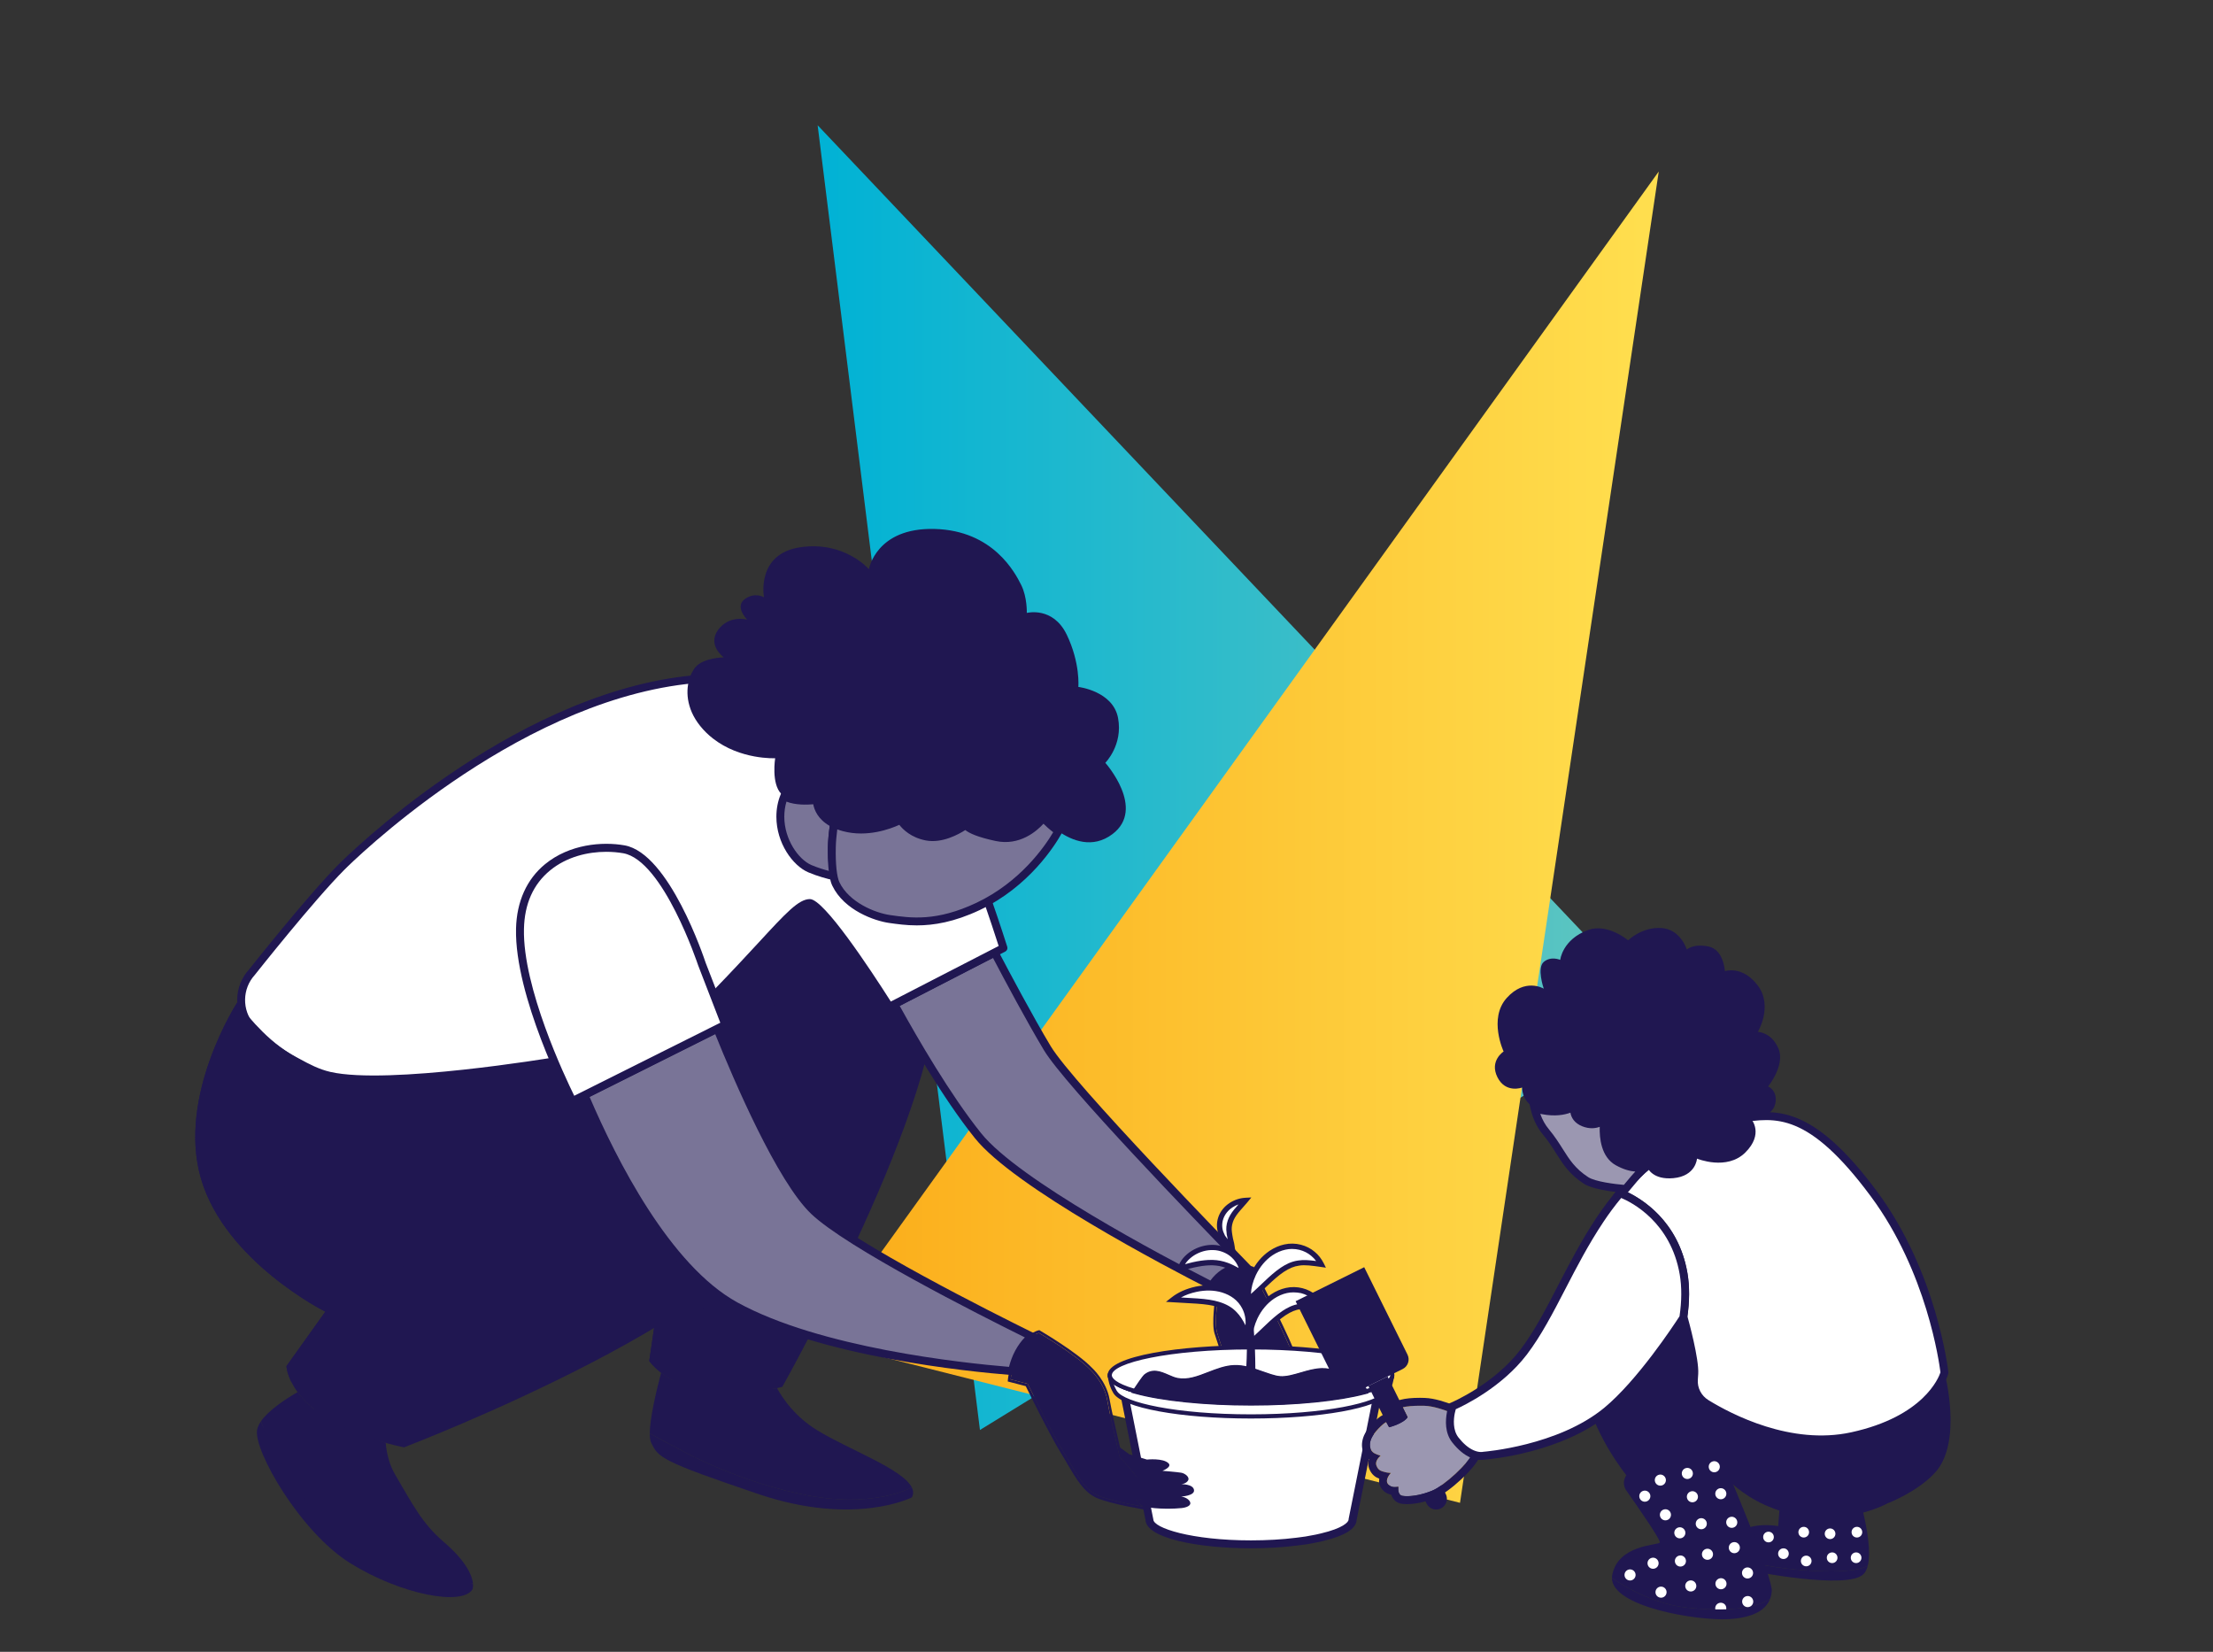 <svg width="272" height="203" viewBox="0 0 272 203" fill="none" xmlns="http://www.w3.org/2000/svg">
<rect x="0" y="0" width="272" height="203" fill="#333333" stroke="none"/>
<path d="M100.496 15.393L120.446 175.736L203.877 124.447L100.496 15.393Z" fill="url(#paint0_linear)"/>
<path d="M100.496 164.738L203.877 21.078L179.45 184.688L100.496 164.738Z" fill="url(#paint1_linear)"/>
<path d="M149.798 158.738C149.798 158.738 149.182 162.445 149.591 163.782C150 165.119 150.98 167.903 151.083 168.52C151.187 169.137 150.928 172.122 151.44 172.642C151.869 173.07 152.408 172.999 152.57 172.96C152.206 173.057 150.045 173.654 150.045 174.595C150.045 175.166 150.921 175.575 150.921 175.575C150.921 175.575 150.233 175.491 150.064 175.796C149.779 176.309 150.408 176.809 150.408 176.809C150.408 176.809 149.792 176.932 150.201 177.789C150.305 178.003 150.512 178.217 150.752 178.418C151.389 178.944 152.291 179.366 152.291 179.366C152.291 179.366 153.505 179.463 154.718 179.171C155.095 179.08 155.471 178.951 155.809 178.769C156.029 178.645 156.12 178.1 156.12 178.1C156.12 178.1 157.152 177.789 157.561 177.224C157.97 176.659 157.769 174.394 157.769 174.394C157.769 174.394 158.541 174.186 158.645 173.206C158.794 171.778 159.009 167.592 158.905 166.618C158.801 165.638 153.862 155.96 153.862 155.96C153.68 155.908 153.498 155.863 153.323 155.837C150.714 155.389 149.26 157.479 148.935 158.005C148.89 158.083 148.864 158.122 148.864 158.122L149.798 158.738Z" fill="#201751"/>
<path d="M152.602 155.771C152.829 155.771 153.07 155.791 153.323 155.836C153.498 155.869 153.68 155.908 153.861 155.959C153.861 155.959 158.801 165.637 158.905 166.617C159.009 167.597 158.801 171.777 158.645 173.205C158.541 174.185 157.769 174.393 157.769 174.393C157.769 174.393 157.977 176.658 157.561 177.223C157.152 177.788 156.12 178.099 156.12 178.099C156.12 178.099 156.036 178.651 155.809 178.768C155.471 178.95 155.095 179.079 154.718 179.17C153.991 179.346 153.271 179.384 152.803 179.384C152.492 179.384 152.291 179.371 152.291 179.371C152.291 179.371 151.389 178.95 150.752 178.424C150.506 178.223 150.298 178.008 150.201 177.794C149.785 176.937 150.408 176.814 150.408 176.814C150.408 176.814 149.779 176.314 150.064 175.802C150.175 175.6 150.499 175.568 150.713 175.568C150.837 175.568 150.921 175.581 150.921 175.581C150.921 175.581 150.045 175.172 150.045 174.601C150.045 173.66 152.2 173.062 152.57 172.965C152.511 172.978 152.421 172.991 152.297 172.991C152.057 172.991 151.726 172.926 151.44 172.641C150.928 172.121 151.181 169.142 151.083 168.519C150.98 167.902 149.999 165.124 149.591 163.781C149.175 162.444 149.798 158.737 149.798 158.737L148.87 158.121C148.87 158.121 148.896 158.075 148.942 158.004C149.227 157.524 150.441 155.771 152.602 155.771ZM152.602 155.447C150.298 155.447 149 157.277 148.656 157.835C148.604 157.92 148.578 157.972 148.578 157.972L148.442 158.231L148.688 158.393L149.441 158.893C149.318 159.711 148.903 162.658 149.279 163.878C149.428 164.365 149.649 165.033 149.883 165.728C150.266 166.89 150.7 168.201 150.765 168.571C150.791 168.74 150.791 169.175 150.785 169.642C150.772 171.265 150.798 172.446 151.213 172.868C151.265 172.92 151.324 172.972 151.382 173.011C150.571 173.342 149.733 173.861 149.733 174.594C149.733 174.899 149.889 175.159 150.084 175.367C149.928 175.445 149.844 175.548 149.792 175.639C149.565 176.055 149.707 176.464 149.922 176.756C149.889 176.795 149.857 176.84 149.831 176.899C149.694 177.171 149.72 177.522 149.922 177.931C150.032 178.164 150.246 178.411 150.564 178.67C151.226 179.216 152.135 179.644 152.174 179.664L152.226 179.69L152.284 179.696C152.291 179.696 152.498 179.715 152.823 179.715C153.316 179.715 154.069 179.677 154.816 179.495C155.25 179.391 155.646 179.242 155.984 179.06C156.231 178.924 156.36 178.599 156.419 178.352C156.763 178.229 157.477 177.918 157.84 177.418C158.243 176.866 158.171 175.269 158.126 174.601C158.431 174.439 158.898 174.056 158.983 173.244C159.132 171.855 159.346 167.617 159.242 166.585C159.138 165.579 154.673 156.81 154.167 155.817L154.102 155.693L153.965 155.654C153.777 155.596 153.582 155.557 153.394 155.518C153.122 155.466 152.855 155.447 152.602 155.447Z" fill="#201751"/>
<path d="M154.173 164.351C154.173 164.351 153.829 168.057 153.81 168.934C153.758 172.075 152.628 172.951 152.628 172.951C152.628 172.951 154.485 172.023 155.049 171.51C155.614 170.998 155.049 166.824 155.049 166.824L154.173 164.351Z" fill="#201751"/>
<path d="M157.775 174.386L153.193 175.211L150.928 175.574L153.985 175.697C153.985 175.691 157.658 175.691 157.775 174.386Z" fill="#201751"/>
<path d="M155.874 177.988C155.874 177.988 154.329 178.02 152.784 177.676C151.239 177.332 150.415 176.8 150.415 176.8C150.415 176.8 151.687 178.157 152.953 178.293C154.225 178.436 155.874 177.988 155.874 177.988Z" fill="#201751"/>
<path d="M150.759 178.416C151.025 178.935 151.836 179.786 152.395 179.792C153.42 179.805 154.251 179.442 154.725 179.169C153.511 179.468 152.297 179.364 152.297 179.364C152.297 179.364 151.401 178.942 150.759 178.416Z" fill="#201751"/>
<path d="M79.861 176.151C79.861 176.612 79.906 176.989 80.01 177.229C80.86 179.137 81.282 179.566 93.173 183.596C105.064 187.634 112.074 184.018 112.074 184.018C112.295 183.609 112.275 183.2 112.068 182.785C110.659 183.493 108.524 184.142 105.324 184.271C97.639 184.583 88.078 180.507 84.469 178.624C82.756 177.742 81.113 176.846 79.861 176.151Z" fill="#201751"/>
<path d="M79.861 176.152C81.113 176.846 82.756 177.735 84.469 178.631C88.078 180.513 97.639 184.59 105.324 184.278C108.524 184.148 110.659 183.499 112.068 182.792C110.932 180.513 104.169 178.079 100.397 175.743C97.827 174.153 96.315 172.069 95.497 170.583C91.862 171.381 82.658 169.603 82.658 169.603C82.1 169.304 81.639 168.992 81.256 168.694C80.62 171.115 79.874 174.341 79.861 176.152Z" fill="#201751"/>
<path d="M43.058 192.112C49.218 195.935 56.812 197.428 58.084 195.305C58.084 195.305 58.182 195.052 58.123 194.559C56.942 194.961 55.676 191.528 53.502 190.995C48.329 189.743 45.927 184.712 42.792 181.889C39.943 179.325 33.342 178.507 32.069 174.671C31.823 175.028 31.654 175.392 31.596 175.742C31.18 178.293 36.905 188.289 43.058 192.112Z" fill="#201751"/>
<path d="M32.076 174.671C33.348 178.507 37.879 185.478 40.735 188.042C43.87 190.866 47.946 193.371 53.119 194.624C55.293 195.15 56.948 194.955 58.13 194.552C58.013 193.637 57.357 191.904 54.521 189.477C51.892 187.224 50.711 184.868 48.588 181.259C47.842 179.994 47.517 178.598 47.407 177.313C45.642 176.833 38.521 173.101 38.521 173.101C37.677 172.406 37.054 171.712 36.587 171.075C35.114 171.926 33.017 173.295 32.076 174.671Z" fill="#201751"/>
<path d="M35.802 153.947C37.385 157.095 41.124 158.925 47.952 159.821C68.009 162.45 82.989 145.379 82.989 145.379L79.802 167.253C79.802 167.253 80.237 167.915 81.256 168.7C81.892 169.194 82.762 169.732 83.891 170.187C86.365 171.18 90.103 171.777 95.497 170.589C95.711 170.544 95.932 170.492 96.153 170.44C96.153 170.44 116.326 134.553 115.053 120.325C113.781 106.097 103.377 105.461 98.281 106.948C93.186 108.434 37.554 140.712 35.425 146.444C34.607 148.644 34.555 151.461 35.802 153.947Z" fill="#201751"/>
<path d="M35.802 153.948C37.385 157.096 41.066 159.705 47.952 159.822C60.265 160.036 82.989 145.38 82.989 145.38L79.802 167.254C79.802 167.254 80.951 169.006 83.891 170.188L97.21 122.02C97.21 122.02 64.51 148.56 48.16 151.747C42.889 152.779 38.852 153.474 35.802 153.948Z" fill="#201751"/>
<path d="M109.913 123.415C112.074 127.355 116.261 134.664 120.214 139.571C125.017 145.555 143.587 155.272 148.942 157.998C149.266 157.472 150.714 155.376 153.329 155.83C150.181 152.604 131.481 133.385 128.729 128.803C126.458 125.019 123.55 119.527 122.258 117.061L109.913 123.415Z" fill="#797497"/>
<path d="M149.117 158.64L148.714 158.439C143.165 155.609 124.679 145.919 119.831 139.882C115.865 134.943 111.646 127.595 109.484 123.655L109.244 123.221L122.459 116.412L122.68 116.84C124.147 119.638 126.931 124.882 129.138 128.562C131.903 133.171 151.447 153.227 153.667 155.505L154.718 156.583L153.238 156.33C150.967 155.934 149.688 157.719 149.35 158.27L149.117 158.64ZM110.581 123.616C112.788 127.615 116.812 134.56 120.59 139.266C125.211 145.023 142.847 154.337 148.773 157.368C149.5 156.369 150.662 155.473 152.135 155.311C147.131 150.17 130.897 133.372 128.307 129.056C126.198 125.538 123.563 120.605 122.044 117.716L110.581 123.616Z" fill="#201751"/>
<path d="M30.959 119.476C29.227 121.365 29.181 124.247 30.849 126.194C31.881 127.401 33.38 128.732 35.555 129.984C35.763 130.108 35.977 130.224 36.197 130.341C37.431 130.997 38.8 131.815 40.514 132.204C47.783 133.853 68.138 130.426 68.138 130.426C68.138 130.426 80.86 129.446 88.078 122.014C95.296 114.582 97.847 110.973 99.547 110.973C101.248 110.973 109.316 123.714 109.316 123.714L109.906 123.409L122.245 117.055L123.323 116.497C123.323 116.497 120.136 106.306 116.955 99.296C116.955 99.296 104 81.245 84.255 83.582C64.51 85.919 45.823 102.691 42 106.514C38.184 110.343 30.966 119.476 30.959 119.476Z" fill="white"/>
<path d="M46.025 133.152C43.824 133.152 41.87 133.015 40.41 132.684C38.833 132.327 37.541 131.626 36.405 131.01L35.977 130.776C35.75 130.653 35.529 130.536 35.321 130.413C33.355 129.277 31.725 127.966 30.486 126.512C28.662 124.376 28.72 121.209 30.609 119.145C30.661 119.08 37.866 109.973 41.669 106.176C42.507 105.339 62.381 85.685 84.209 83.102C104.006 80.758 117.234 98.829 117.364 99.017C117.384 99.043 117.397 99.069 117.41 99.101C120.571 106.053 123.77 116.256 123.803 116.36C123.874 116.587 123.77 116.827 123.563 116.938L109.549 124.155C109.322 124.272 109.049 124.194 108.913 123.98C105.11 117.976 100.566 111.648 99.541 111.466C98.606 111.466 96.873 113.342 94.004 116.451C92.543 118.035 90.72 120.008 88.435 122.358C81.172 129.835 68.71 130.88 68.184 130.919C67.548 131.029 54.819 133.152 46.025 133.152ZM87.747 83.868C86.63 83.868 85.488 83.932 84.32 84.069C62.816 86.613 43.175 106.04 42.351 106.864C38.593 110.622 31.42 119.683 31.349 119.774C31.342 119.781 31.329 119.794 31.323 119.807C29.765 121.507 29.72 124.123 31.219 125.882C32.388 127.252 33.926 128.491 35.802 129.569C36.003 129.686 36.217 129.802 36.431 129.919L36.866 130.153C37.95 130.744 39.177 131.406 40.624 131.737C47.712 133.346 67.859 129.984 68.061 129.952C68.229 129.939 80.73 128.887 87.734 121.676C90.006 119.339 91.823 117.366 93.284 115.789C96.639 112.148 98.177 110.492 99.547 110.492C101.267 110.492 106.895 119.008 109.491 123.084L122.745 116.256C122.128 114.328 119.318 105.676 116.54 99.549C115.91 98.699 104.655 83.868 87.747 83.868Z" fill="#201751"/>
<path d="M95.912 100.373C95.912 103.379 97.788 106.007 99.547 106.76C100.625 107.221 101.845 107.539 102.624 107.721C102.358 106.656 102.215 105.456 102.241 104.132C102.26 103.184 102.377 102.158 102.513 101.237C100.28 100.133 100.397 98.296 100.397 98.296C100.397 98.296 97.794 98.725 96.399 97.836C96.12 98.498 95.912 99.335 95.912 100.373Z" fill="#797497"/>
<path d="M103.286 108.368L102.513 108.193C101.676 108.005 100.449 107.674 99.352 107.206C97.425 106.382 95.425 103.598 95.425 100.372C95.425 99.398 95.601 98.483 95.945 97.652L96.165 97.113L96.652 97.425C97.879 98.204 100.287 97.821 100.313 97.814L100.917 97.717L100.878 98.327C100.878 98.386 100.832 99.865 102.728 100.8L103.046 100.956L102.994 101.306C102.831 102.377 102.741 103.332 102.728 104.143C102.702 105.363 102.825 106.531 103.098 107.602L103.286 108.368ZM96.665 98.515C96.49 99.093 96.399 99.716 96.399 100.372C96.399 103.156 98.132 105.623 99.735 106.311C100.475 106.629 101.287 106.875 101.981 107.057C101.806 106.123 101.735 105.136 101.754 104.117C101.767 103.357 101.845 102.475 101.981 101.501C100.514 100.664 100.079 99.515 99.956 98.84C99.203 98.905 97.782 98.957 96.665 98.515Z" fill="#201751"/>
<path d="M24.703 144.847C27.676 155.038 39.989 161.197 39.989 161.197L35.211 167.889C35.211 167.889 35.237 168.649 35.783 169.778C35.977 170.174 36.237 170.615 36.581 171.089C38.054 173.088 41.099 175.607 47.407 177.327C48.115 177.522 48.861 177.703 49.653 177.872C49.653 177.872 95.309 160.457 96.796 147.08C98.282 133.703 88.299 131.58 81.51 130.516C74.714 129.458 52.49 133.391 42.864 132.43C40.547 132.197 37.236 130.73 34.368 128.607C32.888 127.51 31.557 126.108 30.61 125.005C29.714 123.967 29.169 123.194 29.169 123.194C29.169 123.194 21.73 134.657 24.703 144.847Z" fill="#201751"/>
<path d="M24.702 144.847C27.675 155.038 39.988 161.197 39.988 161.197L35.211 167.889C35.211 167.889 35.237 168.649 35.782 169.778C38.82 166.059 45.479 158.53 54.742 151.539C67.593 141.849 73.013 140.187 73.162 140.128C72.812 140.193 32.894 156.135 29.473 139.648C28.616 135.533 28.707 129.957 30.596 125.005C29.7 123.967 29.155 123.194 29.155 123.194C29.155 123.194 21.73 134.657 24.702 144.847Z" fill="#201751"/>
<path d="M71.845 134.572C75.239 142.581 81.899 155.809 90.402 160.483C100.813 166.207 118.662 168.038 124.394 168.492C124.536 167.837 124.789 166.967 125.211 166.201C125.77 165.182 126.367 164.591 126.834 164.247C121.979 161.852 104.558 153.135 100.047 148.832C95.724 144.717 90.045 131.118 88.162 126.406L71.845 134.572Z" fill="#797497"/>
<path d="M124.777 169.019L124.355 168.986C119.006 168.564 100.728 166.728 90.168 160.918C81.451 156.122 74.662 142.478 71.397 134.767L71.215 134.345L88.415 125.745L88.61 126.238C90.285 130.425 96.081 144.399 100.378 148.489C104.811 152.714 121.914 161.288 127.048 163.82L127.769 164.177L127.12 164.651C126.574 165.046 126.062 165.67 125.64 166.442C125.237 167.182 124.997 168.026 124.867 168.61L124.777 169.019ZM72.468 134.806C75.752 142.465 82.327 155.492 90.635 160.062C100.774 165.637 118.24 167.5 124.017 167.98C124.173 167.383 124.42 166.643 124.79 165.968C125.14 165.332 125.529 164.793 125.964 164.358C120.129 161.47 104.071 153.337 99.709 149.183C95.516 145.191 90.194 132.762 87.903 127.082L72.468 134.806Z" fill="#201751"/>
<path d="M70.365 135.313L71.845 134.573L88.162 126.414L89.155 125.921L86.273 118.469C86.273 118.469 81.951 105.319 76.693 104.378C71.436 103.437 64.108 105.884 63.919 114.146C63.725 122.416 70.365 135.313 70.365 135.313Z" fill="white"/>
<path d="M70.365 135.799C70.189 135.799 70.014 135.702 69.93 135.533C69.657 135.001 63.238 122.428 63.426 114.133C63.504 110.797 64.737 108.051 67.002 106.195C69.995 103.748 74.006 103.398 76.771 103.891C82.256 104.871 86.546 117.762 86.728 118.307L89.603 125.732C89.694 125.966 89.59 126.232 89.37 126.342L70.585 135.734C70.514 135.786 70.436 135.799 70.365 135.799ZM74.512 104.683C72.266 104.683 69.67 105.28 67.619 106.961C65.549 108.655 64.465 111.076 64.4 114.166C64.237 121.377 69.45 132.366 70.579 134.663L88.532 125.687L85.813 118.644C85.761 118.495 81.516 105.734 76.602 104.858C75.966 104.748 75.259 104.683 74.512 104.683Z" fill="#201751"/>
<path d="M102.74 108.643C104.039 111.343 107.466 112.68 109.348 112.946C112.152 113.348 115.352 113.699 120.213 111.395C126.127 108.591 129.203 103.729 130.086 102.139C128.95 101.341 128.23 100.497 128.23 100.497C128.23 100.497 125.977 103.625 122.466 102.879C118.961 102.126 118.708 101.38 118.708 101.38C118.708 101.38 116.202 103.255 113.885 102.821C111.568 102.379 110.692 100.756 110.692 100.756C110.692 100.756 107.245 102.632 103.74 101.698C103.539 101.646 103.351 101.587 103.175 101.522C102.935 101.438 102.708 101.341 102.507 101.243C102.37 102.165 102.254 103.19 102.234 104.138C102.208 105.456 102.26 107.65 102.74 108.643Z" fill="#797497"/>
<path d="M112.684 113.724C111.373 113.724 110.257 113.562 109.277 113.425C107.505 113.172 103.766 111.887 102.299 108.849C101.76 107.733 101.728 105.403 101.754 104.118C101.773 103.267 101.864 102.274 102.033 101.158L102.13 100.496L102.727 100.795C102.916 100.892 103.123 100.976 103.338 101.054C103.506 101.113 103.682 101.171 103.87 101.216C107.141 102.093 110.432 100.34 110.464 100.321L110.893 100.087L111.126 100.515C111.159 100.574 111.938 101.95 113.982 102.333C116.059 102.722 118.396 101.002 118.422 100.983L118.961 100.58L119.155 101.164C119.253 101.268 119.882 101.827 122.57 102.404C125.724 103.086 127.814 100.243 127.834 100.217L128.197 99.717L128.599 100.184C128.606 100.191 129.3 100.996 130.365 101.749L130.722 102.002L130.508 102.385C129.677 103.871 126.503 108.96 120.415 111.842C117.26 113.328 114.742 113.724 112.684 113.724ZM103.175 108.428C104.37 110.901 107.557 112.192 109.413 112.458C111.944 112.822 115.099 113.27 120.006 110.952C125.4 108.395 128.405 104.04 129.45 102.274C128.937 101.885 128.528 101.502 128.255 101.229C127.438 102.125 125.335 103.988 122.368 103.352C120.174 102.885 119.129 102.398 118.643 102.008C117.831 102.534 115.787 103.663 113.801 103.287C111.99 102.943 110.971 101.93 110.536 101.366C109.497 101.84 106.609 102.949 103.623 102.151C103.409 102.093 103.208 102.034 103.019 101.963C102.981 101.95 102.948 101.937 102.909 101.924C102.805 102.742 102.74 103.482 102.727 104.131C102.682 106.149 102.851 107.759 103.175 108.428Z" fill="#201751"/>
<path d="M136.739 102.502C134.285 104.358 131.741 103.307 130.079 102.145C128.944 101.347 128.223 100.503 128.223 100.503C128.223 100.503 125.971 103.638 122.459 102.885C118.954 102.132 118.701 101.386 118.701 101.386C118.701 101.386 116.196 103.261 113.879 102.827C111.561 102.385 110.685 100.756 110.685 100.756C110.685 100.756 107.239 102.638 103.734 101.697C103.532 101.645 103.344 101.587 103.169 101.522C102.929 101.438 102.701 101.34 102.5 101.243C100.261 100.139 100.384 98.302 100.384 98.302C100.384 98.302 97.788 98.731 96.386 97.848C96.256 97.764 96.133 97.673 96.029 97.562C94.776 96.31 95.276 93.181 95.276 93.181C95.276 93.181 90.986 93.395 87.617 90.747C87.344 90.533 87.078 90.306 86.819 90.053C85.696 88.949 85.053 87.82 84.748 86.762C84.099 84.588 84.832 82.712 85.507 81.952C86.514 80.823 88.954 80.784 88.954 80.784C88.954 80.784 86.89 79.285 88.266 77.402C89.61 75.572 91.726 76.124 91.829 76.15C91.745 76.059 90.304 74.559 91.518 73.644C92.771 72.71 93.9 73.398 93.9 73.398C93.9 73.398 92.9 68.075 98.346 67.257C103.792 66.446 106.797 69.951 106.797 69.951C106.797 69.951 107.673 64.817 114.872 65.005C122.076 65.193 124.77 70.392 125.516 71.892C126.269 73.398 126.204 75.325 126.204 75.325C126.204 75.325 129.417 74.488 131.111 77.993C132.799 81.498 132.539 84.419 132.539 84.419C132.539 84.419 136.797 84.919 137.42 88.235C138.044 91.552 135.856 93.746 135.856 93.746C135.856 93.746 140.873 99.374 136.739 102.502Z" fill="#201751"/>
<path d="M169.355 171.252L166.252 186.726C166.252 187.582 164.811 188.355 162.501 188.907C162.287 188.965 162.059 189.01 161.826 189.062C161.417 189.147 160.982 189.231 160.521 189.303C160.333 189.328 160.145 189.361 159.943 189.38C159.762 189.406 159.58 189.432 159.392 189.452C157.704 189.659 155.789 189.783 153.758 189.783C146.865 189.783 141.27 188.413 141.27 186.719L138.167 171.245H169.355V171.252Z" fill="white"/>
<path d="M153.764 190.276C147.364 190.276 140.887 189.075 140.789 186.778L137.583 170.765H169.952L166.746 186.778C166.7 187.862 165.311 188.738 162.617 189.381C162.403 189.439 162.17 189.491 161.929 189.536C161.514 189.627 161.073 189.705 160.605 189.783L160.359 189.815C160.248 189.835 160.132 189.848 160.015 189.861L159.515 189.926C157.717 190.159 155.744 190.276 153.764 190.276ZM138.764 171.739L141.756 186.726C141.756 187.777 146.43 189.303 153.758 189.303C155.698 189.303 157.626 189.192 159.327 188.978L159.872 188.907C159.989 188.894 160.099 188.874 160.203 188.861L160.45 188.829C160.884 188.757 161.313 188.68 161.715 188.595C161.942 188.55 162.163 188.498 162.371 188.446C165.045 187.81 165.759 187.07 165.759 186.732L165.766 186.635L168.751 171.745H138.764V171.739Z" fill="#201751"/>
<path d="M153.764 190.043C147.611 190.043 141.075 188.887 141.023 186.752L137.868 170.999H169.673L166.518 186.752C166.486 187.966 164.357 188.732 162.572 189.154C162.358 189.212 162.131 189.257 161.891 189.309C161.475 189.394 161.04 189.478 160.579 189.556L160.333 189.588C160.222 189.601 160.106 189.621 159.995 189.634L159.444 189.705C157.698 189.926 155.737 190.043 153.764 190.043ZM138.485 171.505L141.529 186.726C141.529 188.057 146.553 189.536 153.764 189.536C155.718 189.536 157.652 189.426 159.366 189.212L159.917 189.141C160.034 189.128 160.145 189.108 160.248 189.095L160.495 189.063C160.943 188.991 161.371 188.907 161.78 188.823C162.014 188.771 162.235 188.725 162.449 188.667C165.078 188.037 166.012 187.258 166.012 186.733L166.019 186.681L169.056 171.512H138.485V171.505Z" fill="#201751"/>
<path d="M171.062 169.29C171.016 169.641 170.874 170.322 170.51 170.985C170.497 171.017 170.478 171.043 170.458 171.069C170.445 171.088 170.445 171.101 170.432 171.121C170.432 171.127 170.426 171.127 170.419 171.127C169.303 172.789 162.273 174.074 153.758 174.074C145.151 174.074 138.063 172.769 137.057 171.082C137.057 171.075 137.05 171.075 137.05 171.075C137.037 171.056 137.031 171.036 137.018 171.017V171.01C136.564 170.258 136.44 169.446 136.401 169.135C136.531 169.816 137.68 170.439 139.549 170.959C142.691 171.835 147.883 172.406 153.751 172.406C159.515 172.406 164.617 171.854 167.778 171.004C169.614 170.524 170.789 169.933 171.062 169.29Z" fill="white"/>
<path d="M153.764 174.327C145.073 174.327 137.979 173.022 136.862 171.231C136.849 171.218 136.843 171.205 136.836 171.185C136.823 171.172 136.817 171.146 136.804 171.127C136.356 170.374 136.213 169.575 136.161 169.166C136.148 169.03 136.239 168.907 136.376 168.887C136.512 168.868 136.635 168.959 136.661 169.089C136.713 169.342 137.096 170.017 139.627 170.718C142.866 171.62 148.15 172.159 153.764 172.159C159.255 172.159 164.474 171.639 167.726 170.763C169.472 170.302 170.601 169.731 170.835 169.192C170.887 169.076 171.017 169.017 171.133 169.05C171.257 169.082 171.335 169.199 171.315 169.329C171.276 169.614 171.146 170.361 170.731 171.114C170.718 171.146 170.699 171.179 170.666 171.218C170.666 171.224 170.653 171.25 170.64 171.27C170.634 171.282 170.621 171.295 170.608 171.308C169.361 173.054 162.299 174.327 153.764 174.327ZM137.284 170.945C138.128 172.353 144.521 173.814 153.764 173.814C162.864 173.814 169.277 172.373 170.212 170.984C170.218 170.977 170.225 170.964 170.231 170.958C170.238 170.945 170.244 170.932 170.244 170.932C170.257 170.912 170.27 170.893 170.277 170.874C170.413 170.627 170.517 170.38 170.595 170.153C170.004 170.556 169.089 170.925 167.849 171.25C164.565 172.133 159.294 172.665 153.758 172.665C148.104 172.665 142.769 172.12 139.485 171.205C138.316 170.88 137.453 170.523 136.895 170.127C136.979 170.367 137.09 170.627 137.239 170.88C137.245 170.893 137.252 170.906 137.258 170.912C137.265 170.919 137.265 170.925 137.271 170.932C137.278 170.938 137.278 170.945 137.284 170.945Z" fill="#201751"/>
<path d="M171.094 169.057C171.094 169.057 171.088 169.142 171.062 169.297C170.789 169.94 169.615 170.531 167.784 171.011C164.623 171.861 159.521 172.413 153.758 172.413C147.89 172.413 142.698 171.835 139.556 170.966C137.687 170.446 136.538 169.823 136.408 169.142C136.395 169.096 136.395 169.051 136.395 169.005L137.674 168.519L138.031 169.466C140.439 168.181 146.566 167.266 153.764 167.266C160.943 167.266 167.07 168.181 169.485 169.46L169.816 168.571L171.094 169.057Z" fill="white"/>
<path d="M153.764 172.667C148.111 172.667 142.775 172.122 139.491 171.207C137.433 170.636 136.311 169.954 136.161 169.182C136.148 169.123 136.142 169.058 136.142 168.993V168.818L137.823 168.176L138.167 169.097C140.848 167.819 146.897 166.994 153.764 166.994C160.612 166.994 166.655 167.812 169.342 169.091L169.666 168.227L171.36 168.877L171.348 169.065C171.348 169.065 171.341 169.162 171.315 169.331L171.296 169.389C170.991 170.097 169.835 170.726 167.849 171.246C164.565 172.135 159.301 172.667 153.764 172.667ZM136.687 169.162C136.804 169.467 137.33 170.077 139.634 170.72C142.873 171.622 148.156 172.161 153.771 172.161C159.262 172.161 164.48 171.642 167.732 170.765C169.446 170.311 170.569 169.753 170.828 169.227L169.971 168.896L169.627 169.818L169.368 169.681C166.927 168.383 160.664 167.514 153.771 167.514C146.858 167.514 140.588 168.383 138.16 169.688L137.907 169.824L137.537 168.844L136.687 169.162Z" fill="#201751"/>
<path d="M171.127 168.999C171.127 169.103 171.107 169.2 171.062 169.291C170.789 169.934 169.615 170.524 167.784 171.005C167.447 170.187 166.246 169.888 165.843 169.661C164.721 169.045 163.74 168.428 162.514 168.447C161.203 168.46 159.917 169.045 158.606 169.317C158.178 169.408 157.749 169.466 157.321 169.434C156.919 169.402 156.529 169.298 156.133 169.174C154.666 168.714 153.193 168.019 151.694 168.077C149.318 168.162 147.027 170.122 144.664 169.655C143.36 169.395 142.068 168.129 140.809 169.194C140.718 169.278 139.952 170.336 139.556 170.959C137.687 170.44 136.538 169.817 136.408 169.135C136.395 169.09 136.395 169.045 136.395 168.999C136.395 167.117 144.171 165.585 153.758 165.585C163.357 165.585 171.127 167.117 171.127 168.999Z" fill="white"/>
<path d="M167.641 171.311L167.557 171.103C167.33 170.564 166.603 170.266 166.122 170.064C165.96 169.999 165.824 169.941 165.727 169.889L165.415 169.714C164.422 169.162 163.559 168.688 162.52 168.701C161.702 168.708 160.904 168.948 160.06 169.195C159.606 169.331 159.132 169.467 158.665 169.565C158.145 169.675 157.71 169.714 157.308 169.688C156.899 169.655 156.516 169.558 156.062 169.415C155.718 169.305 155.374 169.188 155.03 169.065C153.939 168.682 152.81 168.286 151.707 168.325C150.713 168.364 149.694 168.753 148.708 169.136C147.384 169.649 146.021 170.175 144.619 169.896C144.197 169.811 143.781 169.629 143.385 169.461C142.503 169.078 141.737 168.74 140.977 169.383C140.893 169.467 140.179 170.447 139.777 171.09L139.673 171.252L139.491 171.2C137.433 170.629 136.311 169.948 136.161 169.175C136.148 169.117 136.142 169.052 136.142 168.987C136.142 166.605 145.222 165.32 153.764 165.32C162.306 165.32 171.386 166.605 171.386 168.987C171.386 169.13 171.354 169.26 171.296 169.389C170.997 170.09 169.835 170.713 167.855 171.239L167.641 171.311ZM162.559 168.195C163.714 168.195 164.662 168.721 165.655 169.272L165.967 169.441C166.051 169.487 166.174 169.539 166.311 169.597C166.817 169.805 167.557 170.11 167.92 170.707C169.556 170.253 170.608 169.707 170.828 169.195C170.861 169.123 170.874 169.065 170.874 169C170.874 167.507 163.844 165.839 153.764 165.839C143.684 165.839 136.655 167.501 136.655 169C136.655 169.026 136.655 169.052 136.661 169.084C136.713 169.337 137.083 169.986 139.446 170.668C139.841 170.064 140.523 169.117 140.64 169.006C141.646 168.156 142.671 168.604 143.58 169C143.97 169.169 144.34 169.331 144.71 169.402C145.969 169.649 147.202 169.175 148.52 168.662C149.545 168.266 150.603 167.858 151.681 167.819C152.881 167.773 154.056 168.189 155.192 168.584C155.53 168.701 155.867 168.825 156.205 168.928C156.627 169.058 156.977 169.149 157.34 169.175C157.697 169.201 158.08 169.162 158.554 169.065C159.009 168.967 159.469 168.838 159.911 168.701C160.755 168.455 161.624 168.195 162.507 168.189C162.527 168.195 162.546 168.195 162.559 168.195Z" fill="#201751"/>
<path d="M167.791 171.006C164.63 171.856 159.528 172.408 153.764 172.408C147.897 172.408 142.704 171.83 139.562 170.961C139.952 170.337 140.724 169.28 140.815 169.195C142.074 168.124 143.366 169.396 144.671 169.656C147.033 170.123 149.325 168.163 151.7 168.079C153.2 168.02 154.673 168.715 156.14 169.176C156.536 169.299 156.925 169.403 157.328 169.435C157.763 169.468 158.184 169.409 158.613 169.318C159.917 169.046 161.209 168.462 162.52 168.449C163.747 168.436 164.727 169.046 165.85 169.662C166.252 169.89 167.447 170.188 167.791 171.006Z" fill="#201751"/>
<path d="M153.764 172.739C148.104 172.739 142.762 172.194 139.472 171.279L139.05 171.162L139.283 170.792C139.634 170.24 140.445 169.085 140.594 168.955C141.633 168.079 142.684 168.533 143.613 168.935C144.002 169.104 144.366 169.266 144.729 169.338C145.962 169.584 147.196 169.111 148.494 168.604C149.519 168.208 150.584 167.793 151.681 167.754C152.901 167.702 154.076 168.124 155.218 168.527C155.556 168.643 155.893 168.767 156.231 168.871C156.646 169 156.997 169.091 157.347 169.117C157.691 169.143 158.074 169.104 158.541 169.007C158.989 168.909 159.45 168.78 159.891 168.65C160.735 168.403 161.611 168.144 162.507 168.131C163.727 168.098 164.669 168.65 165.688 169.215L165.999 169.383C166.084 169.429 166.2 169.474 166.337 169.533C166.908 169.766 167.765 170.123 168.083 170.883L168.226 171.227L167.869 171.324C164.578 172.207 159.307 172.739 153.764 172.739ZM140.082 170.766C143.34 171.597 148.403 172.09 153.764 172.09C159.009 172.09 164.007 171.616 167.265 170.811C166.953 170.493 166.454 170.286 166.09 170.136C165.928 170.071 165.785 170.006 165.688 169.954L165.376 169.786C164.402 169.247 163.565 168.78 162.559 168.78C162.546 168.78 162.533 168.78 162.52 168.78C161.715 168.786 160.923 169.02 160.08 169.273C159.625 169.409 159.151 169.546 158.678 169.643C158.152 169.753 157.711 169.792 157.302 169.766C156.886 169.734 156.497 169.636 156.042 169.494C155.698 169.383 155.354 169.266 155.004 169.143C153.868 168.747 152.791 168.371 151.707 168.41C150.72 168.449 149.707 168.838 148.734 169.215C147.403 169.727 146.027 170.26 144.606 169.98C144.177 169.896 143.762 169.714 143.36 169.539C142.496 169.163 141.75 168.838 141.029 169.455C140.958 169.52 140.471 170.182 140.082 170.766Z" fill="#201751"/>
<path d="M153.439 159.711C153.342 158.595 153.608 157.543 154.063 156.563C154.53 155.59 155.218 154.668 156.218 153.993C156.717 153.662 157.288 153.389 157.912 153.253C158.535 153.117 159.197 153.13 159.794 153.286C160.391 153.441 160.936 153.714 161.365 154.084C161.806 154.447 162.144 154.889 162.39 155.389C161.287 155.233 160.365 155.096 159.606 155.226C158.846 155.33 158.249 155.622 157.6 156.051C156.957 156.479 156.315 157.05 155.646 157.686C154.978 158.322 154.29 159.004 153.439 159.711Z" fill="white"/>
<path d="M153.173 160.36L153.121 159.737C153.031 158.66 153.238 157.576 153.771 156.427C154.322 155.278 155.082 154.37 156.042 153.72C156.626 153.331 157.23 153.071 157.853 152.935C158.515 152.786 159.236 152.799 159.885 152.968C160.527 153.13 161.118 153.435 161.585 153.837C162.046 154.214 162.416 154.688 162.695 155.239L162.968 155.791L162.358 155.7C161.3 155.551 160.385 155.415 159.671 155.538C159.041 155.622 158.496 155.849 157.788 156.31C157.133 156.745 156.458 157.362 155.88 157.907L155.393 158.368C154.861 158.874 154.309 159.4 153.654 159.952L153.173 160.36ZM158.794 153.487C158.522 153.487 158.249 153.519 157.99 153.578C157.444 153.694 156.912 153.928 156.399 154.266C155.543 154.85 154.855 155.668 154.355 156.706C153.985 157.511 153.784 158.27 153.751 159.017C154.179 158.64 154.562 158.27 154.945 157.913L155.432 157.453C156.023 156.888 156.73 156.252 157.425 155.784C158.009 155.402 158.665 155.032 159.567 154.908C160.203 154.804 160.936 154.863 161.767 154.973C161.592 154.733 161.391 154.525 161.164 154.337C160.761 153.993 160.268 153.74 159.716 153.597C159.424 153.526 159.106 153.487 158.794 153.487Z" fill="#201751"/>
<path d="M153.634 165.053C153.537 163.936 153.803 162.885 154.257 161.905C154.725 160.931 155.413 160.009 156.412 159.334C156.912 159.003 157.483 158.731 158.107 158.594C158.73 158.458 159.392 158.471 159.989 158.627C160.586 158.783 161.131 159.055 161.56 159.425C162.001 159.789 162.338 160.23 162.585 160.73C161.482 160.574 160.56 160.438 159.801 160.568C159.041 160.671 158.444 160.963 157.795 161.392C157.152 161.82 156.51 162.391 155.841 163.027C155.173 163.657 154.485 164.345 153.634 165.053Z" fill="white"/>
<path d="M153.368 165.703L153.316 165.08C153.225 164.003 153.433 162.919 153.965 161.77C154.517 160.621 155.276 159.712 156.237 159.063C156.821 158.674 157.425 158.414 158.048 158.278C158.704 158.128 159.431 158.141 160.08 158.31C160.722 158.472 161.313 158.778 161.78 159.18C162.241 159.556 162.611 160.03 162.89 160.582L163.163 161.134L162.553 161.043C161.495 160.893 160.586 160.757 159.865 160.881C159.236 160.965 158.691 161.192 157.983 161.653C157.328 162.088 156.652 162.704 156.075 163.25L155.582 163.717C155.049 164.223 154.498 164.749 153.848 165.294L153.368 165.703ZM158.989 158.823C158.717 158.823 158.444 158.849 158.184 158.907C157.639 159.024 157.107 159.258 156.594 159.595C155.737 160.179 155.049 160.997 154.549 162.036C154.18 162.841 153.978 163.6 153.946 164.347C154.368 163.97 154.757 163.607 155.134 163.243L155.627 162.776C156.218 162.211 156.925 161.575 157.62 161.108C158.204 160.725 158.866 160.355 159.762 160.231C160.398 160.121 161.131 160.186 161.962 160.296C161.787 160.056 161.585 159.848 161.358 159.66C160.956 159.316 160.463 159.063 159.911 158.92C159.619 158.862 159.307 158.823 158.989 158.823Z" fill="#201751"/>
<path d="M144.171 159.718C145.002 159.056 145.982 158.66 147.014 158.439C148.046 158.225 149.156 158.193 150.266 158.524C150.817 158.686 151.356 158.946 151.836 159.309C152.317 159.672 152.713 160.153 152.972 160.672C153.511 161.724 153.524 162.885 153.206 163.878C152.758 162.924 152.336 162.074 151.759 161.49C151.2 160.893 150.525 160.542 149.733 160.309C148.948 160.068 148.052 159.965 147.124 159.9L144.171 159.718Z" fill="white"/>
<path d="M153.264 164.755L152.914 164.008C152.453 163.035 152.064 162.249 151.531 161.711C151.057 161.198 150.473 160.86 149.643 160.607C148.987 160.406 148.202 160.289 147.105 160.211L143.308 159.991L143.976 159.465C144.774 158.829 145.774 158.381 146.949 158.121C148.163 157.868 149.311 157.901 150.363 158.206C150.999 158.4 151.564 158.68 152.038 159.043C152.55 159.426 152.979 159.939 153.271 160.516C153.81 161.568 153.9 162.795 153.524 163.969L153.264 164.755ZM145.157 159.452L147.144 159.569C148.292 159.647 149.123 159.776 149.831 159.991C150.765 160.276 151.453 160.679 151.999 161.263C152.421 161.691 152.752 162.23 153.083 162.873C153.148 162.159 153.011 161.451 152.687 160.815C152.44 160.328 152.07 159.88 151.642 159.562C151.226 159.244 150.733 158.998 150.175 158.829C149.227 158.55 148.189 158.524 147.085 158.757C146.352 158.913 145.716 159.14 145.157 159.452Z" fill="#201751"/>
<path d="M145.307 155.921C145.281 155.934 145.261 155.947 145.216 155.941C145.17 155.934 145.144 155.863 145.144 155.83C145.138 155.752 145.157 155.694 145.17 155.636C145.203 155.525 145.255 155.428 145.3 155.331C145.404 155.136 145.527 154.967 145.664 154.805C145.936 154.487 146.261 154.214 146.618 153.987C147.332 153.539 148.195 153.273 149.097 153.299C149.999 153.312 150.921 153.675 151.57 154.266C152.226 154.857 152.635 155.636 152.719 156.466C151.986 156.064 151.375 155.707 150.778 155.493C150.181 155.272 149.629 155.175 149.045 155.155C148.461 155.136 147.838 155.201 147.182 155.331C146.851 155.389 146.514 155.467 146.17 155.558C145.995 155.603 145.826 155.655 145.644 155.707C145.553 155.733 145.469 155.765 145.391 155.804C145.352 155.817 145.313 155.843 145.287 155.856C145.274 155.869 145.261 155.856 145.255 155.869C145.255 155.895 145.281 155.908 145.307 155.921Z" fill="white"/>
<path d="M153.115 157.064L152.323 156.629C151.707 156.291 151.181 155.993 150.674 155.817C150.136 155.616 149.617 155.519 149.039 155.499C148.507 155.486 147.922 155.538 147.247 155.668C146.923 155.726 146.592 155.804 146.254 155.889C146.144 155.915 146.034 155.947 145.93 155.98L145.449 156.22L145.43 156.181L145.449 156.226C145.411 156.246 145.294 156.304 145.138 156.265C144.937 156.226 144.82 156.012 144.826 155.83C144.82 155.739 144.846 155.649 144.859 155.577C144.904 155.421 144.963 155.311 145.021 155.194C145.151 154.954 145.307 154.753 145.423 154.61C145.709 154.279 146.053 153.98 146.456 153.727C147.267 153.221 148.195 152.968 149.117 152.987C150.09 153.007 151.096 153.396 151.797 154.039C152.511 154.681 152.959 155.538 153.05 156.447L153.115 157.064ZM148.857 154.837C148.928 154.837 148.993 154.837 149.065 154.837C149.714 154.857 150.298 154.974 150.902 155.194C151.343 155.35 151.778 155.577 152.258 155.837C152.083 155.344 151.778 154.883 151.363 154.506C150.772 153.967 149.922 153.636 149.097 153.623C148.279 153.604 147.501 153.825 146.793 154.26C146.449 154.48 146.15 154.733 145.91 155.012C145.826 155.11 145.735 155.233 145.651 155.369C145.8 155.324 145.943 155.285 146.086 155.246C146.436 155.155 146.787 155.077 147.118 155.012C147.76 154.896 148.331 154.837 148.857 154.837Z" fill="#201751"/>
<path d="M153.011 170.389C153.154 168.89 153.232 167.345 153.258 165.819C153.29 164.288 153.251 162.756 153.141 161.237C153.037 159.712 152.849 158.193 152.505 156.706C152.161 155.227 151.7 153.747 150.83 152.487C150.798 152.442 150.804 152.371 150.856 152.338C150.902 152.306 150.967 152.319 151.006 152.358C151.973 153.604 152.524 155.097 152.966 156.583C153.401 158.082 153.68 159.621 153.868 161.159C154.063 162.704 154.186 164.255 154.244 165.806C154.303 167.364 154.316 168.909 154.251 170.48C154.238 170.824 153.946 171.09 153.608 171.077C153.264 171.064 152.998 170.772 153.011 170.434C153.011 170.421 153.011 170.415 153.011 170.402V170.389Z" fill="#201751"/>
<path d="M153.089 147.522C152.68 148.015 152.278 148.418 151.953 148.833C151.622 149.249 151.369 149.664 151.226 150.079C151.09 150.501 151.019 150.943 151.096 151.455L151.109 151.65L151.155 151.845C151.181 151.975 151.207 152.111 151.226 152.254C151.291 152.533 151.382 152.805 151.421 153.137C151.155 152.974 150.915 152.767 150.688 152.546C150.59 152.423 150.493 152.293 150.402 152.163L150.266 151.962C150.233 151.89 150.194 151.812 150.162 151.735C149.863 151.144 149.818 150.358 150.058 149.683C150.292 149.002 150.778 148.463 151.311 148.113C151.856 147.749 152.46 147.554 153.089 147.522Z" fill="white"/>
<path d="M151.836 153.773L151.252 153.409C150.993 153.247 150.733 153.039 150.46 152.773C150.331 152.617 150.227 152.481 150.136 152.345L149.993 152.137C149.928 152.014 149.889 151.929 149.857 151.851C149.526 151.209 149.48 150.326 149.746 149.573C149.98 148.885 150.473 148.269 151.129 147.84C151.713 147.457 152.382 147.237 153.07 147.198L153.803 147.159L153.336 147.73C153.147 147.964 152.959 148.171 152.778 148.372C152.576 148.6 152.382 148.814 152.206 149.035C151.869 149.456 151.648 149.833 151.531 150.19C151.389 150.618 151.356 151.008 151.414 151.41L151.466 151.78C151.499 151.923 151.518 152.066 151.544 152.208C151.557 152.273 151.583 152.358 151.603 152.449C151.655 152.65 151.713 152.864 151.739 153.098L151.836 153.773ZM152.226 148.015C151.966 148.106 151.72 148.223 151.486 148.379C150.947 148.729 150.551 149.229 150.356 149.787C150.149 150.378 150.181 151.066 150.447 151.585C150.486 151.683 150.519 151.754 150.551 151.819L150.662 151.981C150.733 152.092 150.817 152.195 150.895 152.299C150.869 152.157 150.85 152.04 150.824 151.923L150.778 151.728L150.759 151.482C150.681 151.001 150.726 150.521 150.902 149.989C151.051 149.554 151.304 149.112 151.687 148.639C151.862 148.431 152.038 148.23 152.226 148.015Z" fill="#201751"/>
<path d="M229.569 192.405C229.563 192.405 229.563 192.405 229.563 192.405C227.466 193.716 219.6 192.931 216.452 192.275C216.289 192.243 216.134 192.204 215.978 192.165C215.543 192.054 215.14 191.912 214.758 191.756C213.92 191.412 213.213 190.977 212.616 190.523C212.544 189.899 212.797 189.244 213.44 188.601C215.14 186.901 218.555 187.55 218.555 187.55L218.684 185.901L218.788 184.59L218.944 182.565L228.122 182.695C228.122 182.695 228.375 183.461 228.68 184.59C228.777 184.947 228.881 185.343 228.979 185.765C229.498 187.939 229.985 190.737 229.569 192.405Z" fill="#201751"/>
<path d="M229.569 192.404C229.459 192.846 229.29 193.209 229.037 193.456C227.07 195.423 215.27 193.066 215.27 193.066C213.719 192.495 212.726 191.561 212.609 190.529C213.576 191.262 214.848 191.95 216.445 192.281C219.6 192.93 227.466 193.722 229.569 192.404C229.563 192.411 229.563 192.404 229.569 192.404Z" fill="#201751"/>
<path d="M222.657 185.251C222.657 185.615 222.365 185.907 222.001 185.907C221.638 185.907 221.346 185.615 221.346 185.251C221.346 184.888 221.638 184.596 222.001 184.596C222.358 184.596 222.657 184.888 222.657 185.251Z" fill="white"/>
<path d="M225.948 185.251C225.948 185.615 225.655 185.907 225.292 185.907C224.928 185.907 224.636 185.615 224.636 185.251C224.636 184.888 224.928 184.596 225.292 184.596C225.649 184.596 225.948 184.888 225.948 185.251Z" fill="white"/>
<path d="M218.022 188.893C218.022 189.256 217.73 189.548 217.367 189.548C217.003 189.548 216.711 189.256 216.711 188.893C216.711 188.529 217.003 188.237 217.367 188.237C217.73 188.237 218.022 188.529 218.022 188.893Z" fill="white"/>
<path d="M222.352 188.295C222.352 188.658 222.06 188.951 221.696 188.951C221.333 188.951 221.041 188.658 221.041 188.295C221.041 187.931 221.333 187.639 221.696 187.639C222.06 187.633 222.352 187.931 222.352 188.295Z" fill="white"/>
<path d="M224.935 189.146C225.297 189.146 225.591 188.852 225.591 188.49C225.591 188.128 225.297 187.835 224.935 187.835C224.573 187.835 224.279 188.128 224.279 188.49C224.279 188.852 224.573 189.146 224.935 189.146Z" fill="white"/>
<path d="M228.888 188.295C228.888 188.658 228.596 188.951 228.232 188.951C227.869 188.951 227.577 188.658 227.577 188.295C227.577 187.931 227.869 187.639 228.232 187.639C228.596 187.633 228.888 187.931 228.888 188.295Z" fill="white"/>
<path d="M219.859 190.937C219.859 191.301 219.567 191.593 219.204 191.593C218.84 191.593 218.548 191.301 218.548 190.937C218.548 190.574 218.84 190.281 219.204 190.281C219.567 190.275 219.859 190.574 219.859 190.937Z" fill="white"/>
<path d="M222.657 191.833C222.657 192.197 222.365 192.489 222.001 192.489C221.638 192.489 221.346 192.197 221.346 191.833C221.346 191.47 221.638 191.178 222.001 191.178C222.358 191.178 222.657 191.47 222.657 191.833Z" fill="white"/>
<path d="M225.844 191.437C225.844 191.801 225.552 192.093 225.188 192.093C224.825 192.093 224.533 191.801 224.533 191.437C224.533 191.074 224.825 190.782 225.188 190.782C225.552 190.775 225.844 191.074 225.844 191.437Z" fill="white"/>
<path d="M228.79 191.437C228.79 191.801 228.498 192.093 228.135 192.093C227.771 192.093 227.479 191.801 227.479 191.437C227.479 191.074 227.771 190.782 228.135 190.782C228.492 190.775 228.79 191.074 228.79 191.437Z" fill="white"/>
<path d="M237.845 180.968C235.658 183.369 231.997 184.752 231.997 184.752C231.997 184.752 227.064 187.53 220.528 186.128C213.297 184.577 210.545 179.585 210.545 179.585C210.545 179.585 209.74 179.929 205.385 180.844C205.229 180.877 205.073 180.909 204.931 180.935C200.932 181.675 199.965 181.39 199.965 181.39C199.965 181.39 195.402 175.795 194.824 170.362C194.136 163.923 199.537 160.769 206.079 161.684C212.616 162.605 221.793 172.699 221.793 172.699C233.607 174.535 239 168.681 239 168.681C239 168.681 241.285 177.184 237.845 180.968Z" fill="#201751"/>
<path d="M210.539 179.591C210.539 179.591 209.734 179.935 205.378 180.85C205.223 180.883 205.067 180.915 204.924 180.941L203.087 170.984L210.539 179.591Z" fill="#201751"/>
<path d="M217.769 195.54C217.743 195.858 217.685 196.177 217.562 196.488C216.121 197.442 213.174 198.13 207.676 197.605C203.769 197.228 200.452 195.508 198.122 193.911C198.122 193.807 198.135 193.697 198.154 193.593C198.842 189.809 203.782 189.919 204.009 189.575C204.171 189.329 201.478 185.428 199.887 183.169C199.29 182.319 199.641 181.131 200.608 180.755C201.854 180.268 203.678 179.664 205.898 179.255C209.305 178.626 211.46 178.794 211.46 178.794C211.46 178.794 211.46 178.794 212.265 180.631C213.064 182.462 217.88 193.937 217.769 195.54Z" fill="#201751"/>
<path d="M217.562 196.489C217.081 197.729 215.712 198.8 212.492 198.981C208.591 199.208 198.089 197.475 198.122 193.912C200.452 195.515 203.769 197.229 207.676 197.605C213.174 198.138 216.121 197.443 217.562 196.489Z" fill="#201751"/>
<path d="M202.828 183.707C202.919 184.071 202.698 184.441 202.328 184.531C201.964 184.622 201.594 184.402 201.504 184.032C201.413 183.668 201.633 183.298 202.003 183.207C202.367 183.116 202.737 183.344 202.828 183.707Z" fill="white"/>
<path d="M204.736 181.734C204.827 182.098 204.606 182.467 204.236 182.558C203.873 182.649 203.503 182.429 203.412 182.059C203.321 181.695 203.542 181.325 203.912 181.234C204.275 181.143 204.645 181.371 204.736 181.734Z" fill="white"/>
<path d="M208.053 180.915C208.144 181.279 207.923 181.649 207.553 181.74C207.189 181.831 206.819 181.61 206.729 181.24C206.638 180.877 206.858 180.507 207.228 180.416C207.592 180.325 207.962 180.545 208.053 180.915Z" fill="white"/>
<path d="M211.363 180.091C211.454 180.455 211.233 180.825 210.863 180.915C210.5 181.006 210.13 180.786 210.039 180.416C209.948 180.052 210.169 179.682 210.539 179.591C210.902 179.5 211.272 179.728 211.363 180.091Z" fill="white"/>
<path d="M205.359 185.997C205.45 186.361 205.229 186.731 204.859 186.822C204.496 186.913 204.126 186.692 204.035 186.322C203.944 185.959 204.165 185.589 204.535 185.498C204.898 185.407 205.268 185.634 205.359 185.997Z" fill="white"/>
<path d="M208.676 183.778C208.767 184.142 208.546 184.512 208.176 184.603C207.812 184.694 207.443 184.473 207.352 184.103C207.261 183.74 207.481 183.37 207.851 183.279C208.215 183.188 208.585 183.409 208.676 183.778Z" fill="white"/>
<path d="M212.167 183.734C212.258 183.369 212.035 182.999 211.67 182.908C211.305 182.818 210.935 183.04 210.844 183.406C210.754 183.771 210.976 184.141 211.342 184.231C211.707 184.322 212.077 184.099 212.167 183.734Z" fill="white"/>
<path d="M207.131 188.211C207.222 188.574 207.001 188.944 206.631 189.035C206.268 189.126 205.898 188.905 205.807 188.535C205.716 188.172 205.937 187.802 206.307 187.711C206.67 187.62 207.04 187.847 207.131 188.211Z" fill="white"/>
<path d="M209.777 187.361C209.835 186.989 209.582 186.64 209.21 186.581C208.838 186.523 208.489 186.776 208.43 187.148C208.372 187.52 208.625 187.869 208.997 187.928C209.369 187.986 209.718 187.733 209.777 187.361Z" fill="white"/>
<path d="M213.511 186.919C213.602 187.283 213.382 187.653 213.012 187.744C212.648 187.834 212.278 187.614 212.187 187.244C212.096 186.88 212.317 186.51 212.687 186.419C213.051 186.329 213.421 186.556 213.511 186.919Z" fill="white"/>
<path d="M201.031 193.577C201.045 193.201 200.752 192.884 200.376 192.869C200 192.855 199.683 193.148 199.669 193.524C199.654 193.9 199.947 194.217 200.323 194.231C200.7 194.246 201.016 193.953 201.031 193.577Z" fill="white"/>
<path d="M203.84 191.95C203.931 192.313 203.71 192.683 203.34 192.774C202.977 192.865 202.607 192.644 202.516 192.274C202.425 191.911 202.646 191.541 203.016 191.45C203.379 191.359 203.749 191.58 203.84 191.95Z" fill="white"/>
<path d="M207.202 191.677C207.293 192.04 207.073 192.41 206.703 192.501C206.339 192.592 205.969 192.371 205.878 192.001C205.787 191.638 206.008 191.268 206.378 191.177C206.742 191.086 207.112 191.307 207.202 191.677Z" fill="white"/>
<path d="M210.547 191.037C210.561 190.661 210.268 190.345 209.892 190.33C209.516 190.316 209.199 190.609 209.185 190.985C209.17 191.361 209.463 191.678 209.839 191.692C210.216 191.707 210.532 191.414 210.547 191.037Z" fill="white"/>
<path d="M213.83 190.035C213.92 190.399 213.7 190.769 213.33 190.86C212.966 190.951 212.596 190.73 212.505 190.36C212.415 189.996 212.635 189.626 213.005 189.536C213.369 189.445 213.739 189.665 213.83 190.035Z" fill="white"/>
<path d="M204.839 195.693C204.853 195.317 204.56 195 204.184 194.986C203.808 194.971 203.491 195.264 203.476 195.641C203.462 196.017 203.755 196.333 204.131 196.348C204.507 196.362 204.824 196.069 204.839 195.693Z" fill="white"/>
<path d="M208.475 194.741C208.566 195.104 208.345 195.474 207.975 195.565C207.611 195.656 207.241 195.435 207.151 195.065C207.06 194.702 207.28 194.332 207.65 194.241C208.014 194.15 208.384 194.371 208.475 194.741Z" fill="white"/>
<path d="M212.187 194.469C212.278 194.832 212.057 195.202 211.688 195.293C211.324 195.384 210.954 195.163 210.863 194.793C210.772 194.43 210.993 194.06 211.363 193.969C211.726 193.878 212.096 194.105 212.187 194.469Z" fill="white"/>
<path d="M215.452 193.143C215.543 193.507 215.322 193.877 214.952 193.968C214.589 194.059 214.219 193.838 214.128 193.468C214.037 193.105 214.258 192.735 214.628 192.644C214.991 192.559 215.361 192.78 215.452 193.143Z" fill="white"/>
<path d="M212.168 197.772C211.746 197.785 211.305 197.798 210.831 197.785C210.759 197.428 210.98 197.071 211.337 196.987C211.707 196.896 212.077 197.117 212.161 197.48C212.181 197.578 212.187 197.675 212.168 197.772Z" fill="white"/>
<path d="M215.472 196.662C215.562 197.025 215.342 197.395 214.972 197.486C214.608 197.577 214.238 197.356 214.147 196.986C214.057 196.623 214.277 196.253 214.647 196.162C215.011 196.071 215.381 196.292 215.472 196.662Z" fill="white"/>
<path d="M167.674 155.732L172.996 166.474C173.321 167.13 173.055 167.922 172.399 168.246L166.337 171.252C165.681 171.576 164.889 171.31 164.565 170.654L159.242 159.912L167.674 155.732Z" fill="#201751"/>
<path d="M170.549 169.161L177.702 183.603C178.027 184.259 177.76 185.05 177.105 185.375C176.456 185.7 175.664 185.433 175.339 184.778L168.18 170.33L170.549 169.161Z" fill="#201751"/>
<path d="M180.941 178.683C180.538 179.773 177.559 182.584 176.008 183.207C174.457 183.837 173.081 183.953 172.393 183.837C171.705 183.726 171.88 182.688 171.88 182.688C171.88 182.688 171.075 182.973 170.621 182.402C170.16 181.831 170.965 181.026 170.965 181.026C170.965 181.026 170.621 181.026 170.218 180.916C169.816 180.799 169.413 180.741 169.186 180.111C168.959 179.481 169.705 178.904 169.705 178.904C169.705 178.904 169.303 178.793 168.959 178.618C168.615 178.449 168.102 177.865 168.557 176.781C168.862 176.061 169.997 174.944 170.387 174.776L170.737 175.405C170.737 175.405 172.49 174.977 173.029 174.159L172.425 172.952C173.081 172.783 174.074 172.731 175.093 172.763C176.151 172.796 177.449 173.237 178.332 173.588C178.163 174.464 178.053 175.905 178.877 176.95C179.636 177.924 180.35 178.43 180.941 178.683Z" fill="#9B97B1"/>
<path d="M174.528 172.757C174.71 172.757 174.898 172.757 175.086 172.763C176.144 172.796 177.442 173.237 178.325 173.588C178.156 174.464 178.046 175.905 178.87 176.95C179.63 177.917 180.344 178.423 180.934 178.676C180.532 179.767 177.553 182.577 176.001 183.2C174.794 183.694 173.691 183.869 172.938 183.869C172.724 183.869 172.542 183.856 172.386 183.83C171.698 183.72 171.873 182.681 171.873 182.681C171.873 182.681 171.672 182.752 171.412 182.752C171.153 182.752 170.841 182.681 170.608 182.395C170.147 181.824 170.952 181.019 170.952 181.019C170.952 181.019 170.608 181.019 170.205 180.909C169.803 180.792 169.4 180.734 169.173 180.104C168.946 179.475 169.692 178.897 169.692 178.897C169.692 178.897 169.29 178.787 168.946 178.611C168.602 178.443 168.089 177.858 168.544 176.775C168.849 176.054 169.984 174.938 170.374 174.769L170.724 175.398C170.724 175.398 172.477 174.97 173.016 174.152L172.412 172.945C172.957 172.815 173.717 172.757 174.528 172.757ZM174.528 171.783C173.554 171.783 172.762 171.861 172.172 172.017L171.01 172.322L171.549 173.393L171.821 173.938C171.64 174.042 171.419 174.146 171.192 174.237L170.796 173.523L169.984 173.886C169.329 174.178 168.031 175.502 167.654 176.405C167.09 177.748 167.537 178.806 168.251 179.325C168.141 179.663 168.122 180.046 168.271 180.442C168.569 181.253 169.102 181.565 169.524 181.72C169.452 182.162 169.537 182.61 169.861 183.012C170.147 183.369 170.543 183.609 170.997 183.694C171.192 184.291 171.64 184.693 172.237 184.797C172.444 184.83 172.685 184.849 172.944 184.849C173.963 184.849 175.216 184.576 176.378 184.109C178.117 183.408 181.343 180.409 181.856 179.02L182.174 178.157L181.324 177.794C180.772 177.553 180.188 177.06 179.643 176.359C179.046 175.593 179.162 174.418 179.286 173.782L179.441 172.99L178.689 172.692C177.721 172.309 176.313 171.835 175.119 171.796C174.924 171.79 174.723 171.783 174.528 171.783Z" fill="#201751"/>
<path d="M137.297 177.626C137.492 178.457 137.628 179.028 137.628 179.028C137.628 179.028 141.055 182.63 140.802 183.61C140.542 184.59 139.582 184.305 139.582 184.305C139.582 184.305 140.134 184.96 140.504 185.084C140.594 185.11 140.659 185.136 140.711 185.155H140.718C142.094 185.506 144.528 185.421 145.261 185.33C146.112 185.226 146.533 184.882 146.183 184.428C145.832 183.98 145.17 183.915 145.17 183.915C145.17 183.915 146.884 183.837 146.754 183.097C146.624 182.358 145.203 182.403 145.203 182.403C145.203 182.403 145.813 182.338 146.034 181.929C146.254 181.52 145.644 181.066 145.183 180.988C144.723 180.904 142.879 180.754 142.879 180.754C142.879 180.754 144.08 180.293 143.626 179.833C142.964 179.158 140.971 179.372 140.971 179.372L138.816 178.729L137.297 177.626Z" fill="#201751"/>
<path d="M124.218 169.519L126.308 170.064C126.308 170.064 129.294 176.165 130.696 178.417C132.098 180.67 133.13 183 134.935 183.779C136.713 184.545 140.744 185.194 140.867 185.213C140.861 185.213 140.828 185.2 140.711 185.161H140.705C140.653 185.142 140.588 185.122 140.497 185.09C140.127 184.967 139.575 184.311 139.575 184.311C139.575 184.311 140.536 184.597 140.789 183.617C141.049 182.636 137.622 179.034 137.622 179.034C137.622 179.034 137.485 178.469 137.291 177.632C136.914 176.022 136.317 173.42 136.077 172.011C135.707 169.882 134 168.324 134 168.324C132.156 166.41 127.697 163.813 127.697 163.813C127.697 163.813 127.34 163.885 126.834 164.255C126.367 164.599 125.77 165.189 125.211 166.208C124.79 166.981 124.536 167.851 124.394 168.5C124.257 169.103 124.218 169.519 124.218 169.519Z" fill="#201751"/>
<path d="M127.704 163.813C127.704 163.813 132.163 166.41 134.006 168.325C134.006 168.325 135.713 169.882 136.083 172.011C136.324 173.413 136.921 176.016 137.297 177.632C137.492 178.463 137.628 179.034 137.628 179.034C137.628 179.034 141.055 182.637 140.796 183.617C140.633 184.24 140.192 184.35 139.887 184.35C139.712 184.35 139.582 184.311 139.582 184.311C139.582 184.311 140.134 184.967 140.504 185.09C140.594 185.116 140.659 185.142 140.711 185.162C140.711 185.162 140.711 185.162 140.718 185.162C140.835 185.2 140.867 185.213 140.874 185.213C140.75 185.194 136.719 184.545 134.941 183.779C133.137 183 132.105 180.67 130.703 178.418C129.301 176.165 126.315 170.064 126.315 170.064L124.225 169.519C124.225 169.519 124.27 169.097 124.4 168.5C124.543 167.844 124.796 166.974 125.218 166.209C125.776 165.19 126.373 164.599 126.841 164.255C127.34 163.885 127.704 163.813 127.704 163.813ZM127.756 163.469L127.632 163.495C127.587 163.502 127.191 163.593 126.639 163.995C125.99 164.469 125.413 165.164 124.919 166.053C124.556 166.708 124.27 167.513 124.069 168.435C123.933 169.045 123.887 169.473 123.887 169.493L123.861 169.772L124.127 169.843L126.075 170.35C126.529 171.278 129.119 176.516 130.41 178.593C130.69 179.034 130.949 179.482 131.202 179.923C132.254 181.721 133.247 183.416 134.792 184.084C136.642 184.882 140.763 185.531 140.802 185.538L140.938 184.902L140.867 184.876L140.796 184.85C140.744 184.83 140.672 184.811 140.581 184.779C140.51 184.753 140.413 184.688 140.309 184.603C140.692 184.473 140.971 184.155 141.088 183.695C141.367 182.643 138.797 179.813 137.901 178.865C137.855 178.677 137.739 178.197 137.589 177.554C137.245 176.074 136.622 173.381 136.375 171.953C135.993 169.74 134.272 168.149 134.201 168.084C132.364 166.176 128.022 163.638 127.84 163.528L127.756 163.469Z" fill="#201751"/>
<path d="M132.513 174.036C132.513 174.036 134.909 179.573 135.824 180.956C136.739 182.338 139.582 184.311 139.582 184.311C139.582 184.311 136.856 183.052 135.525 181.488C134.201 179.917 132.513 174.036 132.513 174.036Z" fill="#201751"/>
<path d="M238.987 168.694C238.987 168.694 237.611 174.314 227.629 176.495C220.184 178.125 212.934 174.451 209.727 172.478C208.702 171.848 208.104 170.706 208.195 169.505C208.208 169.291 208.228 169.063 208.241 168.804C208.358 166.967 206.923 161.865 206.923 161.865C206.923 161.865 206.91 161.885 206.884 161.924C207.15 160.178 207.228 158.334 206.923 156.53C205.625 148.936 199.264 146.683 199.102 146.625C200.218 145.314 201.419 144.12 202.691 143.075C205.502 140.757 209.747 138.103 213.115 137.596C217.704 136.908 222.053 135.565 230.322 146.716C237.728 156.705 238.987 168.694 238.987 168.694Z" fill="white"/>
<path d="M223.76 177.392C217.808 177.392 212.44 174.717 209.474 172.894C208.286 172.16 207.611 170.849 207.709 169.473C207.721 169.265 207.741 169.032 207.754 168.778C207.832 167.552 207.157 164.696 206.748 163.112L206.04 164.313L206.404 161.853C206.696 159.938 206.709 158.179 206.443 156.615C205.197 149.319 199.199 147.177 198.946 147.093L198.271 146.859L198.732 146.314C199.881 144.964 201.107 143.75 202.38 142.705C205.229 140.355 209.532 137.649 213.044 137.123L213.732 137.019C218.133 136.325 222.689 135.611 230.718 146.437C238.111 156.407 239.461 168.525 239.474 168.642L239.481 168.726L239.461 168.811C239.403 169.051 237.89 174.756 227.732 176.97C226.395 177.262 225.065 177.392 223.76 177.392ZM207.403 161.775C207.54 162.262 208.844 167.006 208.728 168.843C208.715 169.096 208.695 169.33 208.682 169.544C208.604 170.557 209.104 171.524 209.987 172.069C212.797 173.796 220.132 177.638 227.531 176.022C236.43 174.081 238.286 169.311 238.501 168.655C238.358 167.513 236.832 156.31 229.939 147.021C222.261 136.662 218.198 137.305 213.888 137.98L213.193 138.09C209.87 138.59 205.631 141.297 203.003 143.465C201.938 144.341 200.9 145.347 199.92 146.45C201.659 147.255 206.3 149.975 207.41 156.459C207.676 158.056 207.676 159.847 207.403 161.775Z" fill="#201751"/>
<path d="M206.891 161.931C206.436 162.645 201.757 169.862 197.46 173.4C191.605 178.222 182.382 178.891 182.382 178.891C182.382 178.891 181.804 179.06 180.934 178.677C180.35 178.424 179.63 177.917 178.87 176.95C178.046 175.899 178.15 174.458 178.325 173.588C178.416 173.127 178.526 172.822 178.526 172.822C178.526 172.822 183.901 170.576 187.25 166.169C190.599 161.762 192.754 155.732 196.655 149.877C197.414 148.735 198.232 147.651 199.102 146.632C199.264 146.69 205.625 148.943 206.923 156.537C207.235 158.335 207.157 160.178 206.891 161.931Z" fill="white"/>
<path d="M182.031 179.417C181.72 179.417 181.272 179.358 180.746 179.131C179.961 178.794 179.208 178.164 178.494 177.262C177.579 176.1 177.643 174.575 177.851 173.504C177.948 173.011 178.065 172.679 178.072 172.666L178.143 172.465L178.338 172.381C178.39 172.361 183.634 170.129 186.86 165.884C188.593 163.605 190.021 160.847 191.527 157.926C192.929 155.219 194.383 152.415 196.246 149.611C197.018 148.456 197.849 147.346 198.725 146.321L198.868 146.152L199.258 146.178C199.537 146.275 206.053 148.605 207.397 156.459C207.683 158.127 207.67 159.99 207.364 162.009L207.352 162.113L207.293 162.197C206.774 163.008 202.101 170.207 197.765 173.783C191.994 178.534 183.206 179.326 182.453 179.384C182.382 179.391 182.232 179.417 182.031 179.417ZM178.929 173.186C178.896 173.309 178.851 173.478 178.805 173.686C178.662 174.4 178.539 175.737 179.26 176.658C179.87 177.431 180.499 177.963 181.135 178.236C181.81 178.528 182.245 178.43 182.258 178.424L182.349 178.411C182.44 178.404 191.488 177.69 197.155 173.03C201.25 169.655 205.703 162.885 206.43 161.762C206.709 159.893 206.715 158.16 206.456 156.628C205.352 150.183 200.543 147.755 199.264 147.223C198.492 148.151 197.758 149.138 197.077 150.163C195.24 152.922 193.799 155.7 192.41 158.387C190.878 161.34 189.437 164.138 187.652 166.481C184.589 170.486 179.974 172.712 178.929 173.186Z" fill="#201751"/>
<path d="M202.399 143.329C201.237 144.309 200.835 144.906 199.803 146.113C199.803 146.113 196.168 145.867 194.935 145.062C192.3 143.342 191.982 141.472 190.002 139.097C189.216 138.156 188.801 137.072 188.587 136.111C188.872 136.254 189.203 136.371 189.606 136.449C192.261 136.955 193.526 135.942 193.526 135.942C193.526 135.942 193.124 137.357 194.662 137.967C196.2 138.577 197.187 137.591 197.187 137.591C197.187 137.591 196.557 141.511 198.829 142.777C201.107 144.043 202.373 143.283 202.373 143.283C202.373 143.283 202.386 143.296 202.399 143.329Z" fill="#9B97B1"/>
<path d="M200.03 146.6H199.803C199.77 146.6 196.025 146.354 194.669 145.471C192.884 144.309 192.098 143.056 191.261 141.732C190.8 140.999 190.32 140.239 189.632 139.415C188.905 138.539 188.392 137.468 188.113 136.222L187.892 135.216L188.808 135.676C189.067 135.806 189.366 135.904 189.697 135.969C192.066 136.416 193.182 135.592 193.228 135.553L194.39 134.664L193.994 136.072C193.948 136.235 193.786 137.091 194.844 137.507C196.051 137.987 196.817 137.267 196.85 137.234L197.895 136.228L197.667 137.663C197.661 137.702 197.122 141.258 199.069 142.342C201.03 143.433 202.088 142.875 202.133 142.855L202.691 142.544L202.847 143.16L203.003 143.498L202.711 143.699C201.821 144.452 201.393 144.965 200.744 145.744C200.569 145.951 200.387 146.178 200.173 146.425L200.03 146.6ZM189.314 136.884C189.567 137.604 189.924 138.247 190.378 138.785C191.105 139.662 191.625 140.486 192.085 141.213C192.897 142.498 193.598 143.615 195.201 144.66C196.058 145.224 198.505 145.523 199.589 145.614C199.738 145.438 199.868 145.276 199.998 145.127C200.348 144.705 200.647 144.342 200.997 143.978C200.361 143.933 199.556 143.731 198.596 143.199C196.785 142.193 196.577 139.824 196.622 138.48C196.097 138.675 195.363 138.766 194.48 138.416C193.513 138.033 193.124 137.351 193.02 136.741C192.319 137.001 191.151 137.241 189.509 136.923C189.444 136.91 189.379 136.897 189.314 136.884Z" fill="#201751"/>
<path d="M218.191 135.683C217.808 137.325 215.283 137.585 215.283 137.585C215.283 137.585 216.802 139.357 214.524 141.628C212.246 143.907 208.578 142.388 208.578 142.388C208.578 142.388 208.449 144.536 205.671 144.789C203.185 145.016 202.516 143.627 202.406 143.329C202.393 143.296 202.386 143.27 202.386 143.27C202.386 143.27 201.12 144.03 198.842 142.764C196.564 141.498 197.2 137.578 197.2 137.578C197.2 137.578 196.207 138.571 194.675 137.955C193.137 137.344 193.539 135.929 193.539 135.929C193.539 135.929 192.274 136.942 189.619 136.436C189.223 136.358 188.885 136.241 188.6 136.098C186.997 135.293 187.088 133.651 187.088 133.651C187.088 133.651 185.062 134.411 184.05 132.385C183.037 130.36 184.809 129.225 184.809 129.225C184.809 129.225 182.914 125.174 185.192 122.643C187.419 120.17 189.638 121.442 189.742 121.501C189.71 121.397 188.879 118.956 189.742 118.216C190.625 117.457 191.767 117.963 191.767 117.963C191.767 117.963 192.027 115.458 195.181 114.296C197.583 113.413 200.114 115.562 200.114 115.562C200.114 115.562 201.757 113.919 204.165 114.043C206.566 114.173 207.326 116.697 207.326 116.697C207.326 116.697 208.085 115.938 209.98 116.314C211.876 116.697 212.005 119.352 212.005 119.352C212.005 119.352 214.154 118.593 216.056 121.124C217.951 123.655 216.056 126.816 216.056 126.816C216.056 126.816 217.698 126.816 218.581 128.842C219.47 130.867 217.321 133.521 217.321 133.521C217.321 133.521 218.568 134.041 218.191 135.683Z" fill="#201751"/>
<defs>
<linearGradient id="paint0_linear" x1="100.496" y1="95.564" x2="203.877" y2="95.564" gradientUnits="userSpaceOnUse">
<stop stop-color="#00B2D5"/>
<stop offset="1" stop-color="#63C6BF"/>
</linearGradient>
<linearGradient id="paint1_linear" x1="100.496" y1="102.883" x2="203.877" y2="102.883" gradientUnits="userSpaceOnUse">
<stop stop-color="#FBAB18"/>
<stop offset="1" stop-color="#FFDF4F"/>
</linearGradient>
</defs>
</svg>
